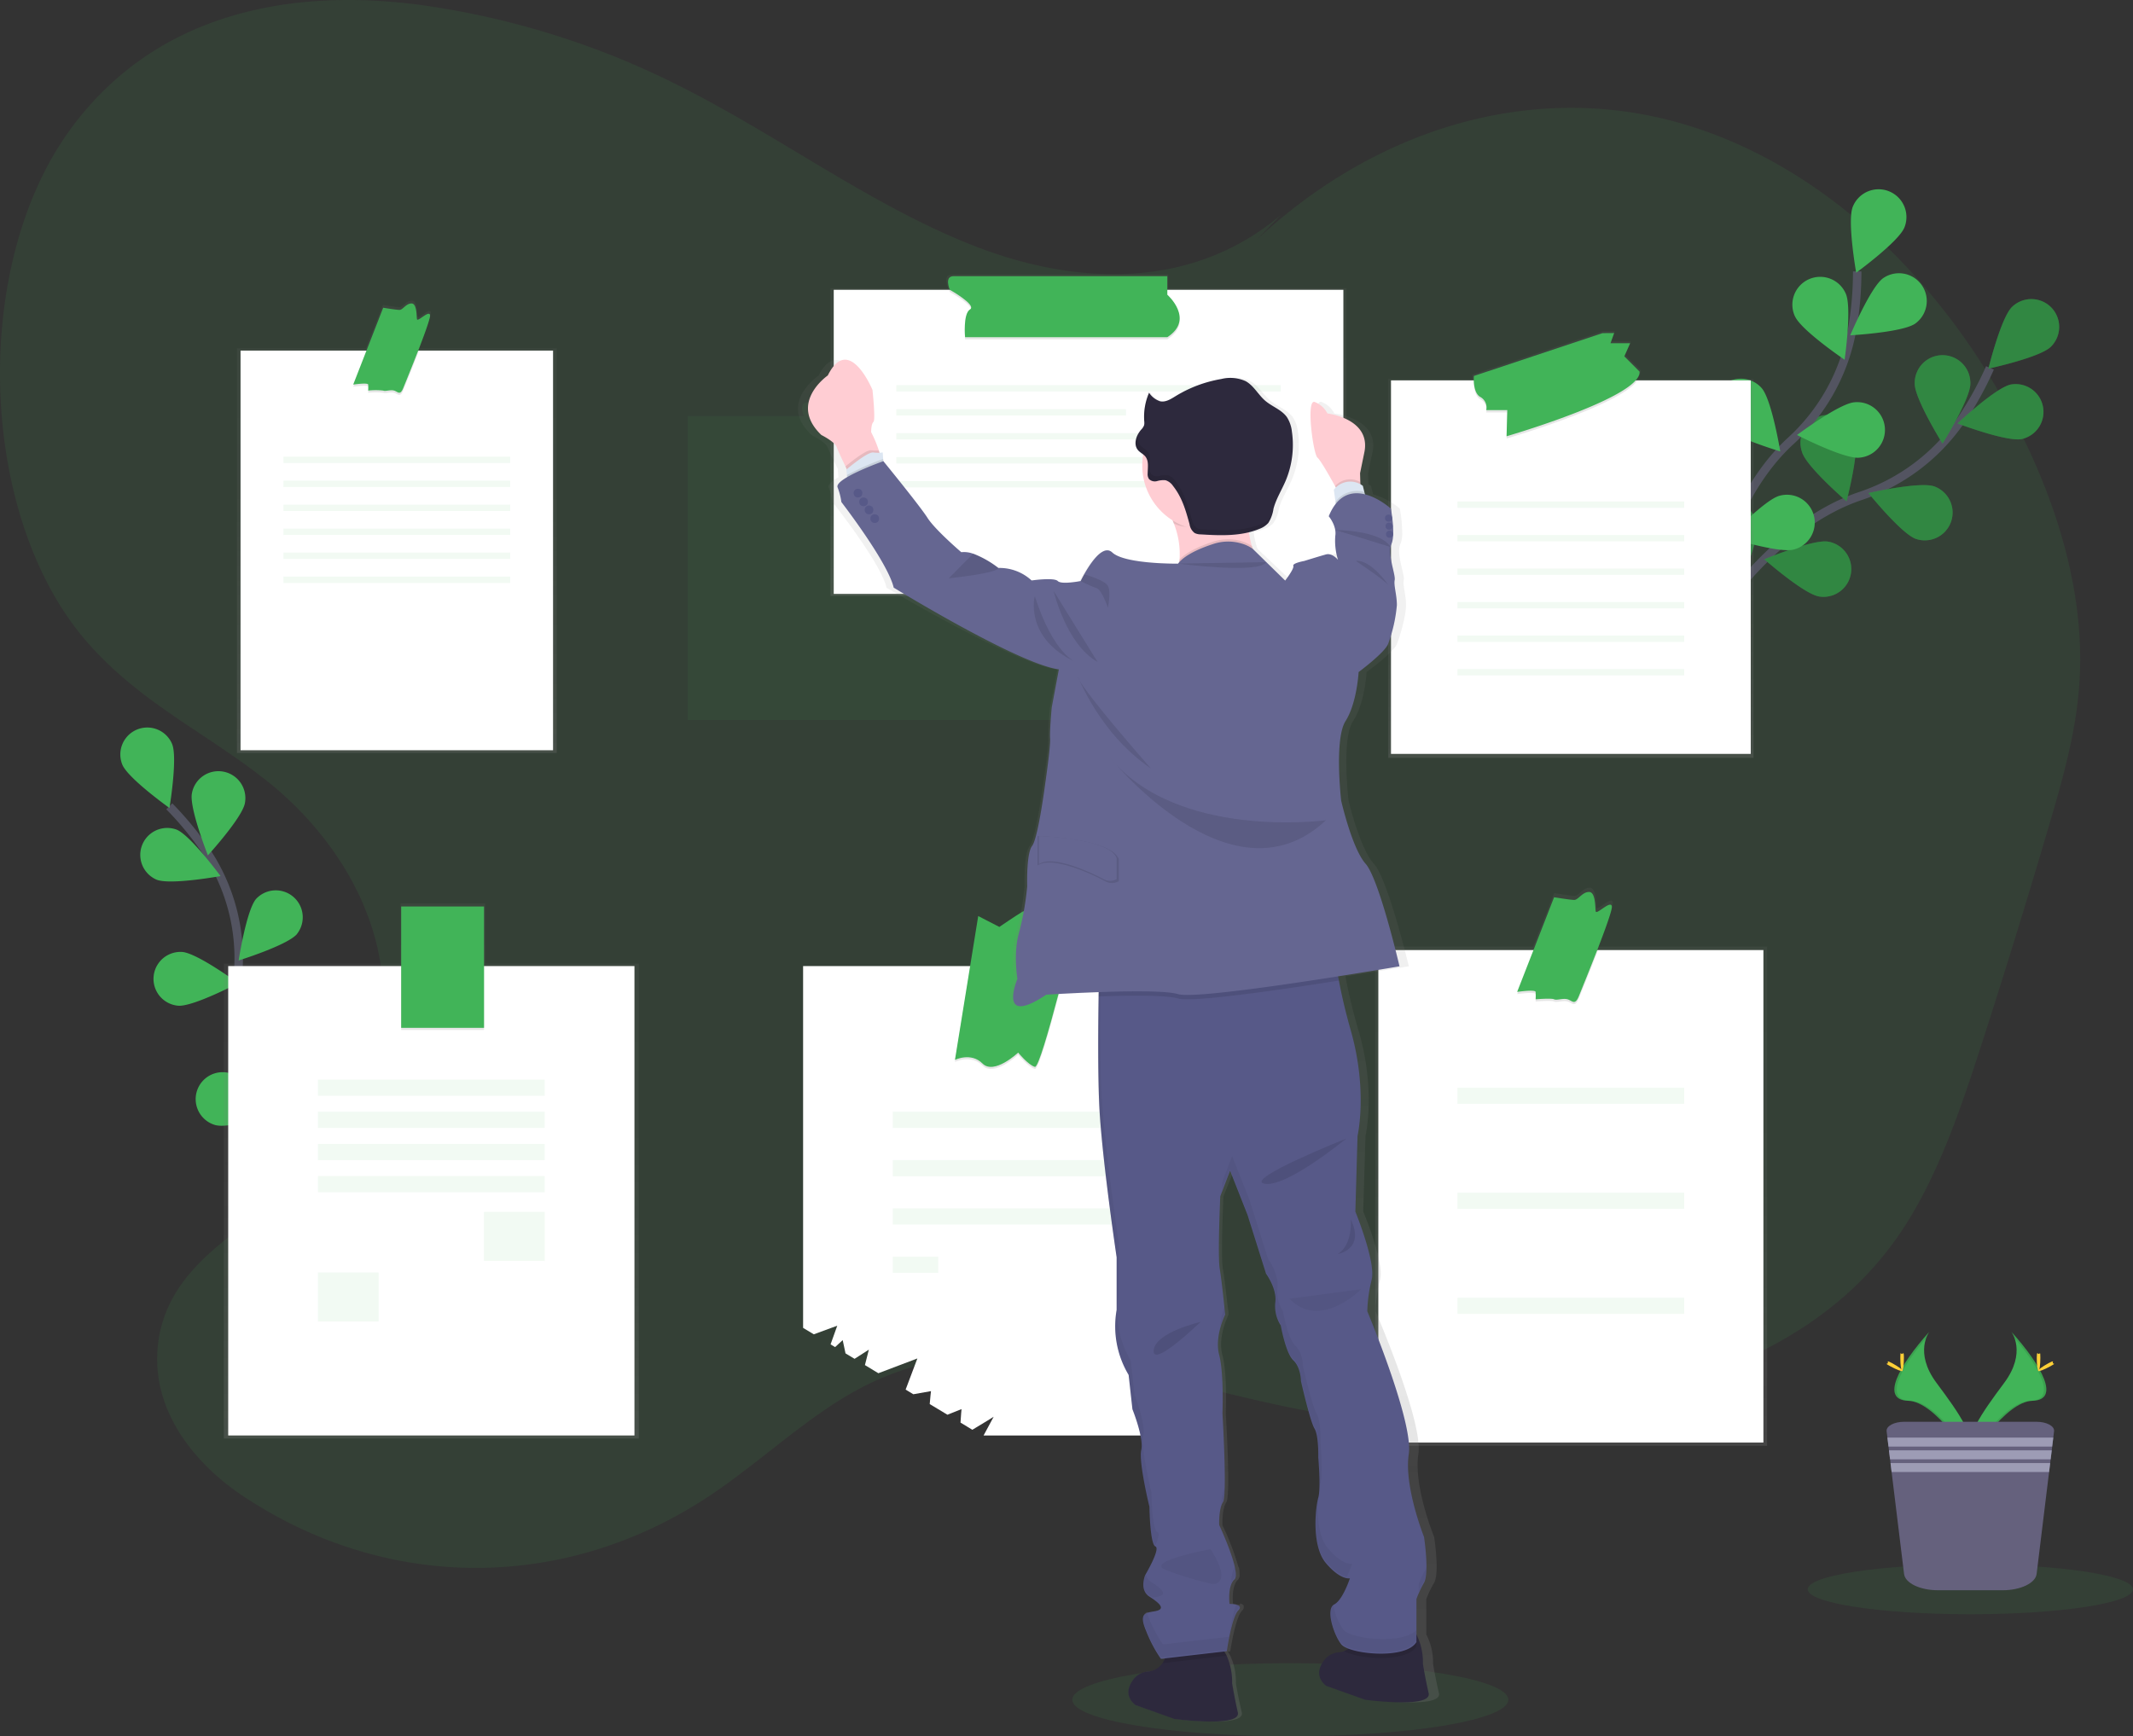 <svg xmlns="http://www.w3.org/2000/svg" xmlns:xlink="http://www.w3.org/1999/xlink" width="504.153" height="410.44" viewBox="0 0 504.153 410.44"><rect x="0" y="0" width="504.153" height="410.44" fill="#333333" stroke="none"/><defs><style>.a,.c,.e{fill:#41b458;}.a,.g,.x{opacity:0.1;}.b{opacity:0.35;}.c{opacity:0.2;}.d{fill:none;stroke:#535461;stroke-miterlimit:10;stroke-width:2px;}.f{opacity:0.25;}.h{fill:#ffd037;}.i{fill:#65617d;}.j{fill:#9d9cb5;}.k{fill:url(#a);}.l{fill:#fff;}.m{fill:url(#c);}.n{fill:url(#d);}.o{fill:url(#f);}.p{fill:url(#g);}.q{fill:#2d293d;}.r{fill:#575988;}.s,.t{opacity:0.05;}.u{fill:#ffcdd3;}.v{fill:#dce6f2;}.w{fill:#656691;}</style><linearGradient id="a" x1="0.5" y1="1" x2="0.5" gradientUnits="objectBoundingBox"><stop offset="0" stop-color="gray" stop-opacity="0.251"/><stop offset="0.54" stop-color="gray" stop-opacity="0.122"/><stop offset="1" stop-color="gray" stop-opacity="0.102"/></linearGradient><linearGradient id="c" x1="0.5" y1="1" x2="0.5" y2="0" xlink:href="#a"/><linearGradient id="d" x1="0.5" y1="1" x2="0.5" y2="0" xlink:href="#a"/><linearGradient id="f" x1="0.5" y1="1" x2="0.5" y2="0" xlink:href="#a"/><linearGradient id="g" x1="0.5" y1="1" x2="0.5" y2="0" xlink:href="#a"/></defs><g transform="translate(-0.002 -0.002)"><ellipse class="a" cx="51.53" cy="8.635" rx="51.53" ry="8.635" transform="translate(253.451 393.172)"/><path class="a" d="M379.688,76.366c-21.1,17.9-48.466,16.74-72.424,7.43s-46.028-25.89-69.388-37.672a194.816,194.816,0,0,0-60.96-19.25c-29.774-4.13-63.032.9-83.781,29.832C70.028,88.923,71.806,147.031,96.8,176.622c12.712,15.044,29.355,22.426,43.874,34.174s27.948,31.249,26.714,53.92c-1.142,20.99-14.456,37.1-28.218,47.223-10.644,7.806-23.751,16.335-25.057,32.511-1.243,15.651,9.777,27.914,20.306,34.892,34.328,22.754,76.616,22.532,110.828-.573,12.206-8.245,23.419-19.207,36.217-25.635,33.6-16.865,70.622.111,106.193,6.322a176.808,176.808,0,0,0,90.325-7.965c17.617-6.3,35.3-15.94,47.68-33.894,8.924-12.948,14.485-29.336,19.7-45.517q8.355-25.886,16.056-52.133c3.079-10.5,6.115-21.2,6.91-32.449,1.446-20.368-4.635-40.476-12.909-57.689C535.792,88.966,502.7,60.271,466.885,52.981s-73.768,6.948-101.562,38.1" transform="translate(-76.87 -25.61)"/><g class="b" transform="translate(162.567 95.116)"><path class="c" d="M493.082,226.2V223h-50.5c-2.323,0-.906,3.224-.906,3.224H414.24v71.87H534.706V226.2Z" transform="translate(-414.24 -223)"/></g><path class="d" d="M910.28,271.055s15.183-26.9,38.067-34.646a46.784,46.784,0,0,0,23.7-17.733,78.427,78.427,0,0,0,6.992-12.577" transform="translate(-508.69 -119.128)"/><path class="e" d="M1066.935,183.639c-2.6,2.53-14.735,5.146-14.735,5.146s2.973-12.047,5.58-14.581a6.573,6.573,0,1,1,9.155,9.435Z" transform="translate(-582.224 -101.64)"/><path class="e" d="M1052.229,227c-3.561.708-15.169-3.691-15.169-3.691s9.049-8.5,12.61-9.2A6.573,6.573,0,0,1,1052.229,227Z" transform="translate(-574.38 -123.209)"/><path class="e" d="M1004.6,276.323c-3.431-1.185-11.227-10.842-11.227-10.842s12.1-2.771,15.53-1.581a6.573,6.573,0,0,1-4.3,12.422Z" transform="translate(-551.742 -148.922)"/><path class="e" d="M955.209,304.223c-3.58-.583-12.9-8.775-12.9-8.775s11.459-4.77,15.044-4.183a6.574,6.574,0,1,1-2.145,12.972Z" transform="translate(-525.286 -163.229)"/><path class="e" d="M1016.057,206.571c0,3.633,6.568,14.162,6.568,14.162s6.582-10.524,6.582-14.157a6.577,6.577,0,1,0-13.15,0Z" transform="translate(-563.496 -115.874)"/><path class="e" d="M960.416,238.037c1.084,3.465,10.5,11.565,10.5,11.565s3.127-12.013,2.043-15.477a6.573,6.573,0,1,0-12.528,3.927Z" transform="translate(-534.468 -131.101)"/><path class="e" d="M911.517,279.184c.482,3.6,8.4,13.16,8.4,13.16s5.113-11.309,4.631-14.909a6.577,6.577,0,1,0-13.01,1.749Z" transform="translate(-509.277 -152.916)"/><path class="f" d="M1066.935,183.639c-2.6,2.53-14.735,5.146-14.735,5.146s2.973-12.047,5.58-14.581a6.573,6.573,0,1,1,9.155,9.435Z" transform="translate(-582.224 -101.64)"/><path class="f" d="M1052.229,227c-3.561.708-15.169-3.691-15.169-3.691s9.049-8.5,12.61-9.2A6.573,6.573,0,0,1,1052.229,227Z" transform="translate(-574.38 -123.209)"/><path class="f" d="M1004.6,276.323c-3.431-1.185-11.227-10.842-11.227-10.842s12.1-2.771,15.53-1.581a6.573,6.573,0,0,1-4.3,12.422Z" transform="translate(-551.742 -148.922)"/><path class="f" d="M955.209,304.223c-3.58-.583-12.9-8.775-12.9-8.775s11.459-4.77,15.044-4.183a6.574,6.574,0,1,1-2.145,12.972Z" transform="translate(-525.286 -163.229)"/><path class="f" d="M1016.057,206.571c0,3.633,6.568,14.162,6.568,14.162s6.582-10.524,6.582-14.157a6.577,6.577,0,1,0-13.15,0Z" transform="translate(-563.496 -115.874)"/><path class="f" d="M960.416,238.037c1.084,3.465,10.5,11.565,10.5,11.565s3.127-12.013,2.043-15.477a6.573,6.573,0,1,0-12.528,3.927Z" transform="translate(-534.468 -131.101)"/><path class="f" d="M911.517,279.184c.482,3.6,8.4,13.16,8.4,13.16s5.113-11.309,4.631-14.909a6.577,6.577,0,1,0-13.01,1.749Z" transform="translate(-509.277 -152.916)"/><path class="d" d="M912.1,245.981s2.978-30.743,20.72-47.092a46.741,46.741,0,0,0,14.48-25.813,78.374,78.374,0,0,0,1.3-14.335" transform="translate(-509.633 -94.589)"/><path class="e" d="M997.4,127.5c-1.359,3.373-11.391,10.678-11.391,10.678s-2.164-12.23-.8-15.6a6.575,6.575,0,0,1,12.2,4.915Z" transform="translate(-547.281 -73.714)"/><path class="e" d="M999.792,171.512c-2.968,2.091-15.362,2.771-15.362,2.771s4.819-11.435,7.8-13.521a6.573,6.573,0,0,1,7.565,10.75Z" transform="translate(-547.11 -95.015)"/><path class="e" d="M972.968,236.037c-3.619.3-14.658-5.363-14.658-5.363s9.941-7.435,13.56-7.739a6.574,6.574,0,1,1,1.1,13.1Z" transform="translate(-533.576 -127.838)"/><path class="e" d="M940.147,281.308c-3.513.916-15.357-2.809-15.357-2.809s8.543-9.006,12.047-9.917a6.574,6.574,0,1,1,3.3,12.726Z" transform="translate(-516.208 -151.392)"/><path class="e" d="M956.683,170.807c1.47,3.32,11.743,10.283,11.743,10.283s1.749-12.288.28-15.608a6.581,6.581,0,1,0-12.047,5.3Z" transform="translate(-532.431 -96.045)"/><path class="e" d="M918.713,222.264c2.409,2.727,14.282,6.3,14.282,6.3s-2.009-12.249-4.4-14.981a6.573,6.573,0,0,0-9.878,8.674Z" transform="translate(-512.213 -121.848)"/><path class="e" d="M890.7,279.787c1.927,3.094,13.01,8.625,13.01,8.625s.12-12.413-1.807-15.506a6.577,6.577,0,1,0-11.209,6.882Z" transform="translate(-498.036 -152.116)"/><path class="d" d="M193.862,506.33s-18.793-23.288-17.612-46.659a45.363,45.363,0,0,0-7.5-27.688,76.246,76.246,0,0,0-8.833-10.794" transform="translate(-119.9 -230.574)"/><path class="e" d="M148.119,386.395c1.349,3.253-.622,15.121-.622,15.121s-9.791-6.987-11.141-10.24a6.371,6.371,0,0,1,11.772-4.876Z" transform="translate(-107.439 -210.509)"/><path class="e" d="M183.457,411.538c-.636,3.46-8.746,12.34-8.746,12.34s-4.438-11.2-3.783-14.649a6.37,6.37,0,1,1,12.529,2.308Z" transform="translate(-125.57 -221.674)"/><path class="e" d="M207.716,472.74c-2.3,2.67-13.786,6.24-13.786,6.24s1.831-11.888,4.13-14.557a6.37,6.37,0,0,1,9.637,8.317Z" transform="translate(-137.522 -251.931)"/><path class="e" d="M217.461,526.421c-1.812,3.016-12.528,8.481-12.528,8.481s-.207-12.047,1.609-15.044a6.37,6.37,0,1,1,10.919,6.563Z" transform="translate(-143.219 -280.096)"/><path class="e" d="M149.545,444.023c3.272,1.3,15.106-.858,15.106-.858s-7.132-9.685-10.4-10.986a6.375,6.375,0,0,0-4.708,11.844Z" transform="translate(-112.523 -236.065)"/><path class="e" d="M157.966,505.317c3.508.26,14.157-5.334,14.157-5.334s-9.7-7.112-13.213-7.372a6.372,6.372,0,0,0-.964,12.707Z" transform="translate(-115.826 -267.57)"/><path class="e" d="M177.683,564.145c3.412.853,14.856-2.891,14.856-2.891s-8.365-8.621-11.777-9.459a6.371,6.371,0,0,0-3.079,12.365Z" transform="translate(-126.6 -298.147)"/><path class="e" d="M1052.625,679s3.677,4.819-1.7,12.047-9.806,13.386-8.013,17.916c0,0,8.11-13.492,14.707-13.671S1059.886,687.1,1052.625,679Z" transform="translate(-577.204 -364.155)"/><path class="g" d="M1052.847,679a5.984,5.984,0,0,1,.752,1.508c6.438,7.565,9.869,14.624,3.681,14.8-5.782.164-12.683,10.471-14.34,13.078a5.7,5.7,0,0,0,.2.593s8.11-13.492,14.706-13.67S1060.109,687.1,1052.847,679Z" transform="translate(-577.426 -364.155)"/><path class="h" d="M1076.778,690.546c0,1.7-.193,3.065-.424,3.065s-.424-1.368-.424-3.065.236-.891.482-.891S1076.778,688.855,1076.778,690.546Z" transform="translate(-594.52 -369.577)"/><path class="h" d="M1079.433,694.661c-1.484.81-2.781,1.3-2.891,1.094s1-1.031,2.487-1.841.9-.222,1.012,0S1080.922,693.852,1079.433,694.661Z" transform="translate(-594.833 -371.668)"/><path class="e" d="M1014.328,679s-3.677,4.819,1.7,12.047,9.806,13.386,8.013,17.916c0,0-8.11-13.492-14.706-13.671S1007.066,687.1,1014.328,679Z" transform="translate(-558.327 -364.155)"/><path class="g" d="M1014.328,679a5.781,5.781,0,0,0-.752,1.508c-6.443,7.565-9.869,14.624-3.682,14.8,5.782.164,12.683,10.471,14.34,13.078-.058.2-.12.4-.2.593,0,0-8.11-13.492-14.706-13.67S1007.066,687.1,1014.328,679Z" transform="translate(-558.327 -364.155)"/><path class="h" d="M1009,690.546c0,1.7.193,3.065.424,3.065s.424-1.368.424-3.065-.236-.891-.482-.891S1009,688.855,1009,690.546Z" transform="translate(-559.841 -369.577)"/><path class="h" d="M1003.169,694.661c1.489.81,2.785,1.3,2.891,1.094s-1-1.031-2.486-1.841-.9-.222-1.012,0S1001.685,693.852,1003.169,694.661Z" transform="translate(-556.352 -371.668)"/><ellipse class="a" cx="38.443" cy="5.898" rx="38.443" ry="5.898" transform="translate(427.268 369.806)"/><path class="i" d="M1041.847,725.355l-.183,1.5-.26,2.12-.106.887-.256,2.12-.116.887-.255,2.12-2.944,24.093c-.26,2.154-3.778,3.855-8.023,3.855h-15.285c-4.245,0-7.758-1.677-8.023-3.855l-2.944-24.093-.26-2.12-.106-.887-.26-2.12-.111-.887-.255-2.12-.188-1.5c-.145-1.219,1.759-2.245,4.158-2.245h31.263C1040.093,723.11,1042,724.136,1041.847,725.355Z" transform="translate(-556.351 -387.01)"/><path class="j" d="M965,705.27l-.26,2.12H926.055l-.255-2.12Z" transform="translate(-479.691 -365.426)"/><path class="j" d="M965.027,711.51l-.26,2.12H926.815l-.265-2.12Z" transform="translate(-480.079 -368.659)"/><path class="j" d="M965.055,717.75l-.255,2.115H927.58l-.26-2.115Z" transform="translate(-480.478 -371.892)"/><path class="k" d="M816.969,199.394h-.4a2.962,2.962,0,0,0,.911-2.086l-3.662-3.662,1.4-3.132H810.5l.872-2.443h-2.79l-30.868,10.283a8.643,8.643,0,0,0,0,1.041H757.84v89.554H844.17V199.394Z" transform="translate(-429.705 -109.786)"/><rect class="l" width="85.029" height="88.296" transform="translate(328.776 89.921)"/><path class="g" d="M838.457,212.22c-4.028,5.932-30.936,13.743-30.936,13.743l.169-6.182h-4.978a2.819,2.819,0,0,0-1.378-3.094c-1.446-.8-1.585-3.373-1.566-4.467Z" transform="translate(-451.429 -122.299)"/><path class="e" d="M830.194,189.024l-30.4,10.119s-.347,3.951,1.542,4.978a2.828,2.828,0,0,1,1.378,3.094h4.978l-.169,6.182s31.948-9.276,31.432-15.285l-3.6-3.609,1.373-3.094h-4.64l.863-2.409Z" transform="translate(-451.43 -110.267)"/><g class="b" transform="translate(344.494 118.544)"><rect class="c" width="53.593" height="1.503"/></g><g class="b" transform="translate(344.494 126.471)"><rect class="c" width="53.593" height="1.503"/></g><g class="b" transform="translate(344.494 134.392)"><rect class="c" width="53.593" height="1.503"/></g><g class="b" transform="translate(344.494 142.314)"><rect class="c" width="53.593" height="1.503"/></g><g class="b" transform="translate(344.494 150.236)"><rect class="c" width="53.593" height="1.503"/></g><g class="b" transform="translate(344.494 158.163)"><rect class="c" width="53.593" height="1.503"/></g><path class="k" d="M236.26,184.37h-.2c1.523-3.9,2.93-7.71,2.867-8.437-.135-1.446-3.031,1.7-3.166.911s0-3.763-1.315-3.763-2.111,1.547-2.891,1.547-3.956-.52-3.956-.52l-4.043,10.264H193.1v95.645h75.575V184.37Z" transform="translate(-137.092 -102.019)"/><rect class="l" width="73.865" height="94.474" transform="translate(56.856 82.881)"/><path class="g" d="M265.684,197.61c-1.556,4.043-3.31,8.3-3.71,9.319-.776,1.927-1.287.9-2.192.646s-2.058.255-2.573,0a16.226,16.226,0,0,0-3.542,0,9.963,9.963,0,0,0,0-1.421c-.067-.511-3.546,0-3.546,0l3.315-8.543Z" transform="translate(-166.637 -114.729)"/><path class="e" d="M257.208,175.492l-7.088,18.166s3.479-.516,3.542,0a9.2,9.2,0,0,1,0,1.417,15.971,15.971,0,0,1,3.547,0c.516.26,1.672-.26,2.573,0s1.417,1.287,2.192-.646,6.443-15.718,6.312-17.135-2.963,1.677-3.094.9,0-3.715-1.287-3.715-2.062,1.527-2.833,1.527S257.208,175.492,257.208,175.492Z" transform="translate(-166.636 -102.744)"/><g class="b" transform="translate(66.994 107.957)"><rect class="c" width="53.593" height="1.503"/></g><g class="b" transform="translate(66.994 113.629)"><rect class="c" width="53.593" height="1.503"/></g><g class="b" transform="translate(66.994 119.296)"><rect class="c" width="53.593" height="1.503"/></g><g class="b" transform="translate(66.994 124.967)"><rect class="c" width="53.593" height="1.503"/></g><g class="b" transform="translate(66.994 130.634)"><rect class="c" width="53.593" height="1.503"/></g><g class="b" transform="translate(66.994 136.301)"><rect class="c" width="53.593" height="1.503"/></g><path class="m" d="M804.28,475.026h-.2c1.87-4.819,3.595-9.526,3.513-10.408-.159-1.768-3.715,2.091-3.855,1.128s0-4.645-1.614-4.645-2.583,1.927-3.551,1.927-4.847-.646-4.847-.646l-4.982,12.644H751.42v118h92.628v-118Z" transform="translate(-426.379 -251.253)"/><rect class="l" width="91.014" height="116.418" transform="translate(325.783 224.592)"/><path class="g" d="M840.18,491.7c-1.9,4.944-4.028,10.119-4.525,11.362-.964,2.38-1.585,1.108-2.7.8s-2.539.313-3.175,0-4.366,0-4.366,0a12.266,12.266,0,0,0,0-1.749c-.082-.631-4.366,0-4.366,0l4.062-10.408Z" transform="translate(-462.457 -267.108)"/><path class="e" d="M829.781,464.438l-8.731,22.383s4.284-.636,4.366,0a12.2,12.2,0,0,1,0,1.744s3.73-.313,4.366,0,2.062-.313,3.175,0,1.744,1.59,2.7-.79,7.936-19.371,7.777-21.115-3.652,2.062-3.812,1.113,0-4.583-1.585-4.583-2.539,1.884-3.494,1.884S829.781,464.438,829.781,464.438Z" transform="translate(-462.457 -252.336)"/><g class="b" transform="translate(344.494 257.123)"><rect class="c" width="53.593" height="3.821"/></g><g class="b" transform="translate(344.494 281.944)"><rect class="c" width="53.593" height="3.821"/></g><g class="b" transform="translate(344.494 306.769)"><rect class="c" width="53.593" height="3.821"/></g><path class="n" d="M171.555,457.439V443.19h-20v14.249H109.79V569.7h98.093V457.439Z" transform="translate(-56.885 -229.632)"/><rect class="l" width="96.021" height="110.963" transform="translate(53.941 228.375)"/><rect class="g" width="19.583" height="15.116" transform="translate(94.822 228.375)"/><rect class="e" width="19.583" height="28.685" transform="translate(94.822 214.29)"/><g class="b" transform="translate(75.152 255.215)"><rect class="c" width="53.593" height="3.821"/></g><g class="b" transform="translate(75.152 262.814)"><rect class="c" width="53.593" height="3.821"/></g><g class="b" transform="translate(75.152 270.417)"><rect class="c" width="53.593" height="3.821"/></g><g class="b" transform="translate(75.152 278.016)"><rect class="c" width="53.593" height="3.821"/></g><g class="b" transform="translate(114.405 286.478)"><rect class="c" width="14.345" height="11.594"/></g><g class="b" transform="translate(75.152 300.818)"><rect class="c" width="14.345" height="11.594"/></g><path class="n" d="M532.522,483.837h-.135c1.561-6.105,2.737-10.967,2.737-10.967L528.465,476s-4.727-6.264-6.476-5.219-5.59,3.653-5.59,3.653l-5.1-2.612-1.952,12.013H469.09v86.682l2.588,1.547c2.135-.766,5.647-2.067,5.647-2.067l-1.614,4.481,1.089.646,1.836-1.663.679,3.176,2.183,1.306,3.445-2.193-.964,3.691,3.233,1.927,9.4-3.532-2.833,7.459,1.865,1.118,4.255-.747s-.193,1.489-.313,3.1l4.269,2.554c1.749-.679,3.4-1.349,3.4-1.349s-.169,1.629-.246,3.228l2.862,1.715c2.26-1.32,5.137-3.118,5.137-3.118l-2.409,4.481H567V483.837Z" transform="translate(-280.093 -256.209)"/><path class="l" d="M566.816,499.55V610.513H513.459l2.38-4.419s-2.819,1.768-5.035,3.074l-2.8-1.7c.077-1.576.246-3.185.246-3.185s-1.619.66-3.335,1.33l-4.187-2.52c.12-1.59.3-3.06.3-3.06l-4.168.737-1.826-1.1,2.776-7.363L488.59,595.8l-3.175-1.927.925-3.643-3.373,2.164-2.14-1.287-.665-3.132-1.8,1.648-1.07-.641,1.585-4.419s-3.445,1.282-5.541,2.038l-2.535-1.523V499.55Z" transform="translate(-280.979 -271.175)"/><g class="b" transform="translate(211.028 262.814)"><rect class="c" width="53.593" height="3.821"/></g><g class="b" transform="translate(211.028 274.239)"><rect class="c" width="53.593" height="3.821"/></g><g class="b" transform="translate(211.028 285.659)"><rect class="c" width="53.593" height="3.821"/></g><g class="b" transform="translate(211.028 297.084)"><rect class="c" width="10.736" height="3.821"/></g><path class="g" d="M571.595,499.545c-2.612,10.3-6.418,24.575-7.411,24.324-1.542-.419-3.951-3.373-3.951-3.373s-5.667,5.325-8.413,2.578-6.529-.863-6.529-.863l3.662-22.672Z" transform="translate(-319.575 -271.17)"/><path class="e" d="M550.788,473.766l-5.5,34.01s3.778-1.889,6.524.863,8.418-2.588,8.418-2.588,2.409,2.949,3.951,3.373,9.965-34.627,9.965-34.627l-6.529,3.094s-4.635-6.187-6.356-5.156-5.479,3.609-5.479,3.609Z" transform="translate(-319.575 -257.221)"/><path class="o" d="M564.06,163.552V160.29H512.925c-2.347,0-.911,3.262-.911,3.262H484.23v72.732H606.189V163.523Z" transform="translate(-287.938 -95.392)"/><rect class="l" width="120.456" height="71.889" transform="translate(197.063 68.507)"/><path class="g" d="M593.983,179.5h-47.8s-.516-5.541,1.161-6.568-4.77-4.64-4.77-4.64a5.385,5.385,0,0,1-.188-.516h51.593v1.677S600.556,175.254,593.983,179.5Z" transform="translate(-318.073 -99.273)"/><path class="e" d="M543.22,161.1h50.5v4.38s6.573,5.782,0,10.047h-47.8s-.516-5.541,1.161-6.568-4.77-4.64-4.77-4.64S540.9,161.1,543.22,161.1Z" transform="translate(-317.814 -95.811)"/><g class="b" transform="translate(211.861 91.054)"><rect class="c" width="90.87" height="1.503"/></g><g class="b" transform="translate(211.861 96.72)"><rect class="c" width="54.282" height="1.503"/></g><g class="b" transform="translate(211.861 102.392)"><rect class="c" width="90.87" height="1.503"/></g><g class="b" transform="translate(211.861 108.059)"><rect class="c" width="90.87" height="1.503"/></g><g class="b" transform="translate(211.861 113.725)"><rect class="c" width="90.87" height="1.503"/></g><path class="p" d="M619.8,517.38c-.862-3.672-1.393-6.891-1.393-6.891a14.2,14.2,0,0,0-1.6-6.992v-1h0v-7.377a24.9,24.9,0,0,1,1.86-3.855c1.33-2.323,0-10.823,0-10.823s-4.925-11.984-3.725-19.583-10.119-33.754-10.119-33.754a33.19,33.19,0,0,1,1.065-7.474,5.931,5.931,0,0,0,.145-1.566v-.13c-.169-5.011-4.13-14.408-4.13-14.408l.53-17.911s2.53-10.562-1.595-24.734c-1.446-4.949-2.366-8.9-2.949-11.96q-.1-.52-.188-1c8.5-1.3,14.981-2.376,14.981-2.376s-4.929-20.624-8.254-24.228-5.99-14.938-5.99-14.938-1.735-14.557,1.065-18.793S602.7,276,602.7,276s6.389-4.635,7.189-6.7,2.13-6.7,2.13-9.155-.8-4.64-.53-5.927-1.865-6.182-.8-8.5a6.265,6.265,0,0,0,.424-2.236.284.284,0,0,0,0-.067v-.024a31.534,31.534,0,0,0-.564-6.047,17.032,17.032,0,0,0-6.317-3.373l-.14-.554-.361-1.446a6.778,6.778,0,0,0-.631-.376v-.525l-.058-2.091,1-4.708c1.961-8.192-8.953-9.4-8.953-9.4A5.71,5.71,0,0,0,592,212.134c-2.2-.776-.366,12.307.66,13.14.776.631,3.161,4.732,4.308,6.746h0l.188.332a4.521,4.521,0,0,0-.482.525l.414,2.838.063.434a11.8,11.8,0,0,0-1.74,2.973s2,2.188,1.6,4.636a14.168,14.168,0,0,0,.66,5.667c-.12-.135-1.523-1.658-2.925-1.287s-5.3,1.547-5.3,1.547-2.93.516-2.66,1.161-2,3.479-2,3.479l-7.869-7.459c-.077-.222-.154-.443-.226-.675a18.13,18.13,0,0,1-.684-3.267,17.947,17.947,0,0,0,2.515-.8,5.43,5.43,0,0,0,2.178-1.393,8.394,8.394,0,0,0,1.267-3.373c.622-2.294,1.961-4.337,2.92-6.51a21.2,21.2,0,0,0,1.571-11.695,7.682,7.682,0,0,0-1.209-3.421c-1.282-1.768-3.614-2.486-5.3-3.9s-2.785-3.561-4.761-4.621c-1.783-.964-3.961-.843-5.97-.516a32.15,32.15,0,0,0-11.155,4.057c-1.147.679-2.409,1.446-3.73,1.224a4.95,4.95,0,0,1-2.684-1.971.962.962,0,0,1,.034-.111l-.087-.1a13.883,13.883,0,0,0-1.224,5.888,8.268,8.268,0,0,0,.039.964v.332a1.7,1.7,0,0,1,0,.27h0a1.506,1.506,0,0,1-.058.414,3.074,3.074,0,0,1-.737,1.065,5.8,5.8,0,0,0-.641.872c.034-.106.067-.212.106-.318a4.65,4.65,0,0,0-.814,2.477,2.477,2.477,0,0,0,.593,1.778,8.346,8.346,0,0,0,1.282,1.031,15.015,15.015,0,0,0,7.18,15.6c.092.222.178.448.27.675a19.233,19.233,0,0,1,1.446,8.582c-.029.212-.058.419-.1.626-.1.106-.2.217-.284.328h0s-13.01.125-16.051-2.645-7.71,6.746-7.71,6.746-4.66.906-5.59,0-6.389-.125-6.389-.125A11.737,11.737,0,0,0,514.8,251.4a24.049,24.049,0,0,0-5.961-3.315h0l-.149-.053h0a6.747,6.747,0,0,0-2.93-.371s-6.389-5.3-8.249-8.115-10.741-13.348-10.779-13.4l-.034-.482-.1-1.532a5.576,5.576,0,0,1-.8.067l-.178-.53a28.815,28.815,0,0,0-1.889-4.337s0-1.927.564-2.409-.231-7.57-.231-7.57-5.758-13.463-10.914-3.412c0,0-9.748,6.5-1.566,14.07,0,0,3.262,1.585,3.725,2.838.3.814,1.412,3.084,2.159,4.6.125.251.236.482.333.675l-.092.077.12,1.262.048.482c-1.542.877-2.588,1.74-2.332,2.409a14.294,14.294,0,0,1,.93,3.479S487.788,250,489.253,256.07c0,0,30.357,18.036,40.332,19.328l-1.73,9.016a72.335,72.335,0,0,0-.4,7.344c.135,1.932-1.2,10.7-1.2,10.7s-1.73,12.88-3.195,14.682-1.2,9.536-1.2,9.536a65.075,65.075,0,0,1-2,10.953c-1.446,4.9-.4,10.948-.4,10.948s-5.06,11.6,7.055,3.739c0,0,5.946-.371,12.793-.6v.679c0,.882-.029,1.836-.039,2.843-.092,6.64-.13,15.791.169,22.715.53,12.239,4.26,36.463,4.26,36.463v12.167a16.439,16.439,0,0,0-.352,3.479,22.647,22.647,0,0,0,3.281,12.182l.824,8.033s2.188,5.349,2.231,8.543a4.666,4.666,0,0,1-.1.776,5.6,5.6,0,0,0-.106,1.243c-.125,3.686,2.1,12.5,2.1,12.5s.135,8.89,1.446,9.406c1.137.438-1.518,5.122-2.313,6.467a1.6,1.6,0,0,0-.048-.255c-.1.173-.164.27-.164.27a6.308,6.308,0,0,0-.414,2.245,3.233,3.233,0,0,0,1.475,3.127c2.53,1.547,3.889,2.833,1.744,3.373a23.378,23.378,0,0,0-2.347.482c-.039-.1-.077-.2-.111-.3a1.446,1.446,0,0,0-.877,1.556,6.584,6.584,0,0,0,.8,3.016,32.339,32.339,0,0,0,3.6,6.573l1.021-.116a5.557,5.557,0,0,1-.593,1.1,4.264,4.264,0,0,1-1.508,1.335,4.54,4.54,0,0,1-1.817.622,5.151,5.151,0,0,0-3.773,1.836c-1.325,1.715-2.159,4.057.482,6.11l9.522,3.286s16.383,2.125,15.5-1.547-1.393-6.891-1.393-6.891a14.549,14.549,0,0,0-1.33-6.515,7.782,7.782,0,0,0-.578-.964l.578-.067s1.2-8.115,2.795-9.637c.366-.357.448-.631.361-.838.169-.443-.251-.7-.785-.848l-.116.318a7.77,7.77,0,0,0-1.59-.178s-.535-4.25,1.2-5.782a1.619,1.619,0,0,0,.337-1.262,6.823,6.823,0,0,0-.178-1.73c0,.029-.039.068-.063.1a62.78,62.78,0,0,0-3.821-9.989s-.135-3.855.93-5.406-.13-21-.13-21,.4-9.4-.8-13.781,1.446-9.536,1.446-9.536a1.945,1.945,0,0,0-.029-.28l.034-.067s-.058-.578-.154-1.479a.634.634,0,0,0-.034.087c-.265-2.486-.776-7-1.147-9.083-.535-2.964.13-17.135.13-17.135l2.409-6.052,4.26,10.432,4.529,13.916s2.241,2.939,2.294,5.917a2.187,2.187,0,0,1-.029.434,7.813,7.813,0,0,0-.053.93,8.269,8.269,0,0,0,1.378,4.958s1.2,6.568,3.065,8.245,1.86,4.9,1.86,4.9,2.265,9.531,3.33,11.208c.9,1.412.964,5.3.935,6.481h0v.347s.313,3.407.3,6.264a9.947,9.947,0,0,1-.034,1.017v-.072a10.277,10.277,0,0,1-.275,2.318,1.02,1.02,0,0,0-.039.13,2.033,2.033,0,0,1,.039-.482,24.441,24.441,0,0,0-.665,5.941c-.063,3.426.482,7.488,2.535,9.869,3.595,4.125,5.859,3.609,5.859,3.609s-1.735,5.151-3.855,6.182a1.39,1.39,0,0,0-.226.144,2.158,2.158,0,0,0-.053-.3,2.5,2.5,0,0,0-.622,1.927,13.72,13.72,0,0,0,2.636,7.637,4.266,4.266,0,0,0,1.8,1.05,3.9,3.9,0,0,1-.337.207,6.394,6.394,0,0,1-.732.342,3.51,3.51,0,0,1-1.084.284,5.1,5.1,0,0,0-3.783,1.812c-1.325,1.711-2.159,4.052.482,6.105l9.522,3.286S620.671,521.051,619.8,517.38Z" transform="translate(-279.69 -117.115)"/><path class="q" d="M641.234,849.473l-9.213-3.286c-2.544-2.053-1.735-4.395-.448-6.11a4.92,4.92,0,0,1,3.648-1.836,4.309,4.309,0,0,0,1.759-.622,4.178,4.178,0,0,0,1.446-1.335,6.8,6.8,0,0,0,1.05-3.561s10.119-2.963,12.885,0a7.417,7.417,0,0,1,1.224,1.8,15.339,15.339,0,0,1,1.292,6.515s.515,3.214,1.349,6.891S641.234,849.473,641.234,849.473Z" transform="translate(-363.652 -443.122)"/><path class="q" d="M734.808,840.053l-9.213-3.286c-2.539-2.053-1.73-4.395-.448-6.105a4.9,4.9,0,0,1,3.648-1.836,3.305,3.305,0,0,0,1.055-.284,6.208,6.208,0,0,0,.708-.342c2.578-1.417,2.511-4.9,2.511-4.9s10.119-2.963,12.885,0a7.182,7.182,0,0,1,.964,1.316,14.613,14.613,0,0,1,1.542,7s.516,3.219,1.354,6.891S734.808,840.053,734.808,840.053Z" transform="translate(-412.138 -438.242)"/><path class="g" d="M661.065,832.725a7.414,7.414,0,0,1,1.224,1.8h0l-15.159,1.759a6.794,6.794,0,0,0,1.051-3.561S658.3,829.766,661.065,832.725Z" transform="translate(-372.342 -443.123)"/><path class="g" d="M753.282,824.619v2.838c-2.356,3.884-13.762,3.036-17.072,1.084a6.2,6.2,0,0,0,.708-.342c2.578-1.417,2.51-4.9,2.51-4.9s10.119-2.964,12.885,0a7.171,7.171,0,0,1,.969,1.315Z" transform="translate(-418.498 -438.242)"/><path class="r" d="M692.57,640.132a25.528,25.528,0,0,0-1.8,3.855v10.187c-2.578,4.25-15.979,2.833-17.781.516s-3.734-8.375-1.677-9.406,3.73-6.182,3.73-6.182-2.193.516-5.672-3.609-2.448-13.271-1.8-15.458,0-9.536,0-9.536.13-5.151-.9-6.828-3.195-11.208-3.195-11.208,0-3.219-1.807-4.9-2.964-8.245-2.964-8.245a8.461,8.461,0,0,1-1.287-5.536c.386-3.224-2.192-6.7-2.192-6.7l-4.38-13.911-4.12-10.437-2.318,6.057s-.646,14.172-.13,17.135,1.287,10.823,1.287,10.823-2.573,5.151-1.417,9.531.776,13.786.776,13.786,1.156,19.453.125,21-.9,5.411-.9,5.411,5.3,11.333,3.609,12.88-1.161,5.782-1.161,5.782,3.609,0,2.062,1.547-2.708,9.637-2.708,9.637l-15.574,1.807a31.447,31.447,0,0,1-3.489-6.573c-2.043-4.766.385-4.25,2.457-4.766s.761-1.8-1.686-3.373-1.031-5.026-1.031-5.026,3.734-6.312,2.448-6.828-1.417-9.406-1.417-9.406-2.578-10.562-1.927-13.4-2.086-9.618-2.086-9.618l-.9-8.119A22.3,22.3,0,0,1,619.91,575.7v-12.48S616.3,539,615.785,526.759c-.328-7.84-.236-18.537-.13-25.211.063-3.744.13-6.226.13-6.226l55.655-5.782a45.748,45.748,0,0,0,1.012,8.269c.564,3.055,1.446,7.011,2.853,11.96,3.995,14.171,1.547,24.734,1.547,24.734l-.516,17.9s4.9,11.984,3.855,16.1a34.259,34.259,0,0,0-1.031,7.474s10.962,26.146,9.8,33.764,3.609,19.583,3.609,19.583S693.856,637.809,692.57,640.132Z" transform="translate(-355.983 -265.989)"/><path class="s" d="M709.34,660.335l16.942-2.255S716.684,667.872,709.34,660.335Z" transform="translate(-404.576 -353.315)"/><path class="g" d="M736.094,623.73s.578,5.99-3.094,8.245C733,631.975,739.573,630.944,736.094,623.73Z" transform="translate(-416.835 -335.517)"/><path class="g" d="M715.727,584.16s-14.162,11.656-19.313,10.693S715.727,584.16,715.727,584.16Z" transform="translate(-397.509 -315.015)"/><path class="g" d="M653.835,674.13s-10.755,2.443-11.083,6.746S653.835,674.13,653.835,674.13Z" transform="translate(-370.071 -361.632)"/><path class="s" d="M658.135,785.61s-15.2,2.838-10.885,4.77a73.415,73.415,0,0,0,11.4,3.474S663.547,794.115,658.135,785.61Z" transform="translate(-372.004 -419.394)"/><g class="t" transform="translate(259.55 228.943)"><path d="M639.608,799.5a3,3,0,0,1-1.393-2.2l-.154.27s-1.417,3.479,1.031,5.026l.8.52c.448-.082.935-.145,1.407-.265C643.367,802.335,642.056,801.049,639.608,799.5Z" transform="translate(-626.982 -654.394)"/><path d="M681.578,796.885c.414-.385.4-1.373.145-2.645a7.17,7.17,0,0,0-.863,3.73A3.069,3.069,0,0,1,681.578,796.885Z" transform="translate(-649.369 -652.809)"/><path d="M676.386,666.72a17.267,17.267,0,0,0-1.026,4.737,18.633,18.633,0,0,1,1.176-3.253S676.478,667.621,676.386,666.72Z" transform="translate(-646.519 -586.736)"/><path d="M749.419,651.167a5.634,5.634,0,0,0,.14-1.407c-.188.964-.323,1.855-.419,2.636C749.222,652,749.313,651.586,749.419,651.167Z" transform="translate(-684.747 -577.948)"/><path d="M676.347,758.692a8.3,8.3,0,0,0,.385-2.862,10.068,10.068,0,0,0-.742,3.614A3.514,3.514,0,0,1,676.347,758.692Z" transform="translate(-646.845 -632.907)"/><path d="M659.553,812.19a50.468,50.468,0,0,0-1.778,7.912L642.2,821.9a31.284,31.284,0,0,1-3.489-6.568c-.178-.419-.323-.8-.438-1.137-.935.429-1.3,1.4-.077,4.226A32.688,32.688,0,0,0,641.681,825l15.579-1.817s1.161-8.115,2.708-9.637C660.729,812.773,660.242,812.383,659.553,812.19Z" transform="translate(-626.857 -662.109)"/><path d="M627.618,627.672s.13,8.89,1.417,9.406h0c.651-1.47,1.084-2.891.482-3.1-1.286-.511-1.417-9.4-1.417-9.4s-2.578-10.567-1.927-13.4-2.062-9.661-2.062-9.661l-.9-8.115a22.31,22.31,0,0,1-2.833-15.333v-12.49s-3.609-24.223-4.125-36.463c-.328-7.835-.236-18.532-.13-25.206,0-1.209.043-2.279.063-3.18l-.448.043s-.067,2.482-.13,6.226c-.106,6.674-.2,17.347.13,25.211.516,12.239,4.125,36.458,4.125,36.458v12.5a22.3,22.3,0,0,0,2.833,15.328l.9,8.119s2.7,6.828,2.062,9.637S627.618,627.672,627.618,627.672Z" transform="translate(-615.507 -500.73)"/><path d="M732.51,818.55a15.016,15.016,0,0,1-2.467-6.12c-1.59,1.446.236,7.011,1.927,9.213,1.8,2.318,15.2,3.734,17.781-.516v-2.453C746.292,822.13,734.216,820.742,732.51,818.55Z" transform="translate(-674.536 -662.233)"/><path d="M774.517,794.8a25.328,25.328,0,0,0-1.807,3.855v1.807c.294-.66.713-1.542,1.291-2.578a7.821,7.821,0,0,0,.564-3.195C774.546,794.733,774.531,794.772,774.517,794.8Z" transform="translate(-696.96 -653.042)"/><path d="M729.53,778.664a24.461,24.461,0,0,0,1.272-3.06s-2.193.516-5.672-3.6c-2.53-3-2.674-8.674-2.313-12.369-.65,2.192-1.677,11.338,1.8,15.458C726.9,777.787,728.61,778.495,729.53,778.664Z" transform="translate(-670.766 -634.876)"/><path d="M699.038,663.653a68.66,68.66,0,0,1,.255,7.638,10.958,10.958,0,0,1,.265-1.2c.651-2.188,0-9.531,0-9.531s.13-5.156-.9-6.828-3.243-11.208-3.243-11.208,0-3.224-1.8-4.9-2.964-8.245-2.964-8.245a8.482,8.482,0,0,1-1.286-5.542c.385-3.219-2.193-6.7-2.193-6.7l-4.38-13.916L678.67,592.8l-2.323,6.052s-.034.761-.077,1.956l1.884-4.92,4.12,10.437,4.38,13.911s2.578,3.479,2.193,6.7a8.461,8.461,0,0,0,1.286,5.537s1.161,6.573,2.964,8.245,1.836,4.9,1.836,4.9,2.193,9.536,3.224,11.208S699.038,663.653,699.038,663.653Z" transform="translate(-646.99 -548.435)"/></g><path class="u" d="M732.367,234.923l-.964,4.7.058,2.091.039,1.547-5.4.53-.6-1.113h0c-1.113-2.014-3.421-6.115-4.173-6.746-.993-.838-2.766-13.916-.636-13.14a5.633,5.633,0,0,1,2.992,2.708S734.256,226.731,732.367,234.923Z" transform="translate(-409.938 -127.76)"/><path class="g" d="M737.73,262.908l-5.378.554-.6-1.113h0a4.728,4.728,0,0,1,5.937-.964Z" transform="translate(-416.187 -147.428)"/><path class="v" d="M738.777,266.012l-7.1,1.667-.149-1.06-.4-2.838a4.878,4.878,0,0,1,6.862-.94l.352,1.446Z" transform="translate(-415.866 -147.989)"/><path class="u" d="M490.293,224.689l-7.556,4.067s-.289-.6-.684-1.446c-.723-1.508-1.792-3.783-2.086-4.6-.448-1.253-3.609-2.833-3.609-2.833-7.917-7.57,1.518-14.075,1.518-14.075,4.992-10.047,10.562,3.412,10.562,3.412s.771,7.093.226,7.57-.544,2.409-.544,2.409a29.248,29.248,0,0,1,1.821,4.337C490.168,224.255,490.293,224.689,490.293,224.689Z" transform="translate(-282.219 -117.045)"/><path class="g" d="M499.82,247.7l-7.556,4.067s-.289-.6-.684-1.446c1.065-.891,4.852-3.961,6.1-3.821a9.059,9.059,0,0,0,1.793.043C499.695,247.271,499.82,247.7,499.82,247.7Z" transform="translate(-291.746 -140.061)"/><path class="v" d="M500.813,250.553l-8.5,4.192-.169-1.831-.14-1.282s4.925-4.221,6.38-4.057a7.617,7.617,0,0,0,2.221,0l.1,1.532Z" transform="translate(-291.964 -140.615)"/><path class="u" d="M669.847,281.855s-37.074,4.183-30.145,1.927c4.819-1.571,6.746-4.64,7.141-8.042a19.362,19.362,0,0,0-1.378-8.577,36.887,36.887,0,0,0-3.315-6.7s28.343-15.593,22.648-1.446a22.755,22.755,0,0,0-1.6,6.717,18.878,18.878,0,0,0,.728,6.8A20.238,20.238,0,0,0,669.847,281.855Z" transform="translate(-368.046 -143.473)"/><path class="g" d="M668.382,259.062a22.753,22.753,0,0,0-1.6,6.717c-2.669,2.241-5.6,2.1-9.358,2.1-2.891,0-6.086.7-8.394-.694a36.9,36.9,0,0,0-3.315-6.7S674.053,244.891,668.382,259.062Z" transform="translate(-371.607 -143.486)"/><circle class="u" cx="15.333" cy="15.333" r="15.333" transform="translate(269.979 94.706)"/><path class="g" d="M669.847,301.067s-37.074,4.183-30.145,1.927c4.819-1.571,6.746-4.64,7.141-8.042,1.845-1.995,5.556-3.441,7.936-4.207a11.117,11.117,0,0,1,6.746-.111,9.265,9.265,0,0,1,2.443,1.137A20.238,20.238,0,0,0,669.847,301.067Z" transform="translate(-368.046 -162.684)"/><path class="g" d="M739.207,268.452l-7.1,1.667-.149-1.06a6.265,6.265,0,0,1,6.813-2.327Z" transform="translate(-416.296 -150.428)"/><path class="g" d="M500.964,252.216l-8.5,4.192-.169-1.831a62.492,62.492,0,0,1,8.577-3.8Z" transform="translate(-292.114 -142.278)"/><path class="g" d="M672.557,497.789c-14.36,2.265-34.8,5.219-38.038,4.231-2.689-.819-11.28-.732-18.759-.482.063-3.744.13-6.226.13-6.226l55.655-5.782A45.689,45.689,0,0,0,672.557,497.789Z" transform="translate(-356.088 -265.983)"/><path class="w" d="M620.49,371.265s-47.28,8.119-52.359,6.573-31.123.13-31.123.13c-11.724,7.854-6.828-3.739-6.828-3.739s-1.031-6.052.385-10.948a66.979,66.979,0,0,0,1.927-10.953s-.255-7.71,1.161-9.531,3.089-14.687,3.089-14.687,1.291-8.76,1.161-10.693.385-7.344.385-7.344l1.682-9c-9.637-1.287-39.031-19.323-39.031-19.323-1.417-6.057-12.369-20.238-12.369-20.238a14.938,14.938,0,0,0-.9-3.479c-.776-2.062,10.823-6.182,10.823-6.182s8.63,10.562,10.432,13.4,7.989,8.119,7.989,8.119a6.2,6.2,0,0,1,2.833.371.584.584,0,0,1,.149.043h0a23.425,23.425,0,0,1,5.782,3.31,11.193,11.193,0,0,1,7.859,2.963s5.3-.771,6.182.13,5.411,0,5.411,0,4.51-9.536,7.474-6.746,15.535,2.641,15.535,2.641c1.677-2.226,5.754-3.821,8.3-4.645a11.117,11.117,0,0,1,6.746-.111,8.555,8.555,0,0,1,2.65,1.282l7.628,7.469s2.193-2.833,1.927-3.479,2.578-1.156,2.578-1.156,3.734-1.161,5.151-1.547,2.718,1.147,2.833,1.282a14.988,14.988,0,0,1-.641-5.662c.376-2.38-1.547-4.64-1.547-4.64,4.51-11.083,14.687-1.8,14.687-1.8s1.161,6.057.13,8.375,1.031,7.228.771,8.5.516,3.479.516,5.927a35.078,35.078,0,0,1-2.062,9.155c-.776,2.067-6.982,6.674-6.982,6.674s-.39,7.344-3.094,11.594-1.031,18.793-1.031,18.793,2.578,11.338,5.782,14.938S620.49,371.265,620.49,371.265Z" transform="translate(-289.701 -142.832)"/><path class="g" d="M613.382,315.258s-1.417-4.25-2.7-4.64a30.03,30.03,0,0,1-3.739-1.672l.829-1.585s4.843,1.325,5.614,2.742S613.382,315.258,613.382,315.258Z" transform="translate(-351.518 -171.594)"/><path class="g" d="M553.964,300.613c-.255,1.291-11.724,2.448-11.724,2.448l5.782-5.811h0l.144.048h0A22.921,22.921,0,0,1,553.964,300.613Z" transform="translate(-317.995 -166.356)"/><circle class="r" cx="1.031" cy="1.031" r="1.031" transform="translate(201.761 115.542)"/><circle class="r" cx="1.031" cy="1.031" r="1.031" transform="translate(203.082 117.604)"/><circle class="r" cx="1.031" cy="1.031" r="1.031" transform="translate(204.373 119.508)"/><circle class="r" cx="1.031" cy="1.031" r="1.031" transform="translate(205.722 121.565)"/><circle class="r" cx="0.838" cy="0.838" r="0.838" transform="translate(327.354 121.647)"/><circle class="r" cx="0.838" cy="0.838" r="0.838" transform="translate(327.484 123.546)"/><circle class="r" cx="0.838" cy="0.838" r="0.838" transform="translate(327.6 125.449)"/><path class="g" d="M620.44,396.2c-.116-.149,28.912,36.525,51.468,15.333C671.907,411.523,636.288,416.365,620.44,396.2Z" transform="translate(-358.513 -217.625)"/><path class="g" d="M585.82,435.77s17.376.482,19.2,5.474v5.2a3.31,3.31,0,0,1-3.233,0c-1.754-.964-12.259-6.264-15.964-3.715Z" transform="translate(-340.575 -238.128)"/><path class="w" d="M586.49,435.77s16.619.453,18.359,5.219v4.958a3.171,3.171,0,0,1-3.094,0c-1.672-.9-11.724-5.99-15.265-3.542Z" transform="translate(-340.922 -238.128)"/><path class="g" d="M605.51,357.46a55.918,55.918,0,0,0,6.746,11.565A45.368,45.368,0,0,0,622.8,379.211S605.8,359.85,605.51,357.46Z" transform="translate(-350.777 -197.553)"/><path class="g" d="M593.71,315.55s2.891,12.528,10.37,16.769Z" transform="translate(-344.663 -175.838)"/><path class="g" d="M584.2,318.176c-.072-.231-2.573,9.9,9.637,15.5C593.835,333.677,588.65,331.919,584.2,318.176Z" transform="translate(-339.603 -177.196)"/><path class="g" d="M742,300.751c-.193,0,6.023,3.956,7.71,5.782C749.705,306.548,745.648,300.491,742,300.751Z" transform="translate(-421.493 -168.166)"/><path class="q" d="M646.632,245.631a3.2,3.2,0,0,0,1.2,2.072,3.27,3.27,0,0,0,1.445.323c4.674.289,9.536.482,13.863-1.306a5.233,5.233,0,0,0,2.106-1.4,8.6,8.6,0,0,0,1.224-3.373c.607-2.289,1.9-4.337,2.833-6.51a21.872,21.872,0,0,0,1.518-11.69,7.918,7.918,0,0,0-1.171-3.426c-1.243-1.768-3.5-2.486-5.142-3.893s-2.694-3.561-4.607-4.621a8.857,8.857,0,0,0-5.782-.516,30.483,30.483,0,0,0-10.794,4.052c-1.108.684-2.327,1.47-3.609,1.229a4.961,4.961,0,0,1-2.65-2.033,14.25,14.25,0,0,0-1.152,6.679,2.827,2.827,0,0,1-.034,1.007,2.987,2.987,0,0,1-.713,1.06c-1.152,1.34-1.874,3.46-.732,4.819.482.588,1.258.911,1.74,1.508.867,1.079.573,2.626.554,4a2.038,2.038,0,0,0,.337,1.359,1.989,1.989,0,0,0,1.894.453,5.24,5.24,0,0,1,2.014-.193,3.373,3.373,0,0,1,1.754,1.349C644.883,239.309,645.726,242.35,646.632,245.631Z" transform="translate(-365.464 -121.695)"/><g class="x" transform="translate(268.392 92.678)"><path d="M665.757,257.87a5.234,5.234,0,0,1-2.106,1.4c-4.337,1.8-9.189,1.595-13.863,1.3a3.2,3.2,0,0,1-1.446-.318,3.3,3.3,0,0,1-1.195-2.072c-.906-3.306-1.749-6.322-3.908-9.069a3.373,3.373,0,0,0-1.754-1.349,5.24,5.24,0,0,0-2.014.193,2,2,0,0,1-1.894-.453,2.039,2.039,0,0,1-.337-1.359c0-1.378.308-2.93-.554-4-.482-.6-1.243-.92-1.744-1.508a3.034,3.034,0,0,1-.294-3.079c-.819,1.3-1.176,2.973-.217,4.105.482.593,1.258.911,1.74,1.513.863,1.075.573,2.626.554,4a2.038,2.038,0,0,0,.337,1.359,1.989,1.989,0,0,0,1.894.453,5.239,5.239,0,0,1,2.014-.193,3.373,3.373,0,0,1,1.754,1.349c2.159,2.747,3,5.782,3.908,9.069a2.411,2.411,0,0,0,2.641,2.39c4.674.294,9.536.482,13.863-1.3a5.233,5.233,0,0,0,2.106-1.4,4.076,4.076,0,0,0,.665-1.243C665.858,257.73,665.81,257.8,665.757,257.87Z" transform="translate(-633.856 -228.101)"/><path d="M638.113,225.37a2.188,2.188,0,0,0,.482-.776,2.83,2.83,0,0,0,.034-1.007,14.342,14.342,0,0,1,.718-5.546l-.082-.1a14.237,14.237,0,0,0-1.152,6.679A3.925,3.925,0,0,1,638.113,225.37Z" transform="translate(-636.044 -217.94)"/></g><path class="g" d="M654.69,301.727s19.154,2.539,20.874-.337" transform="translate(-376.259 -168.501)"/><path class="g" d="M732,285.65s10.64,0,12.981,4" transform="translate(-416.317 -160.345)"/></g></svg>
